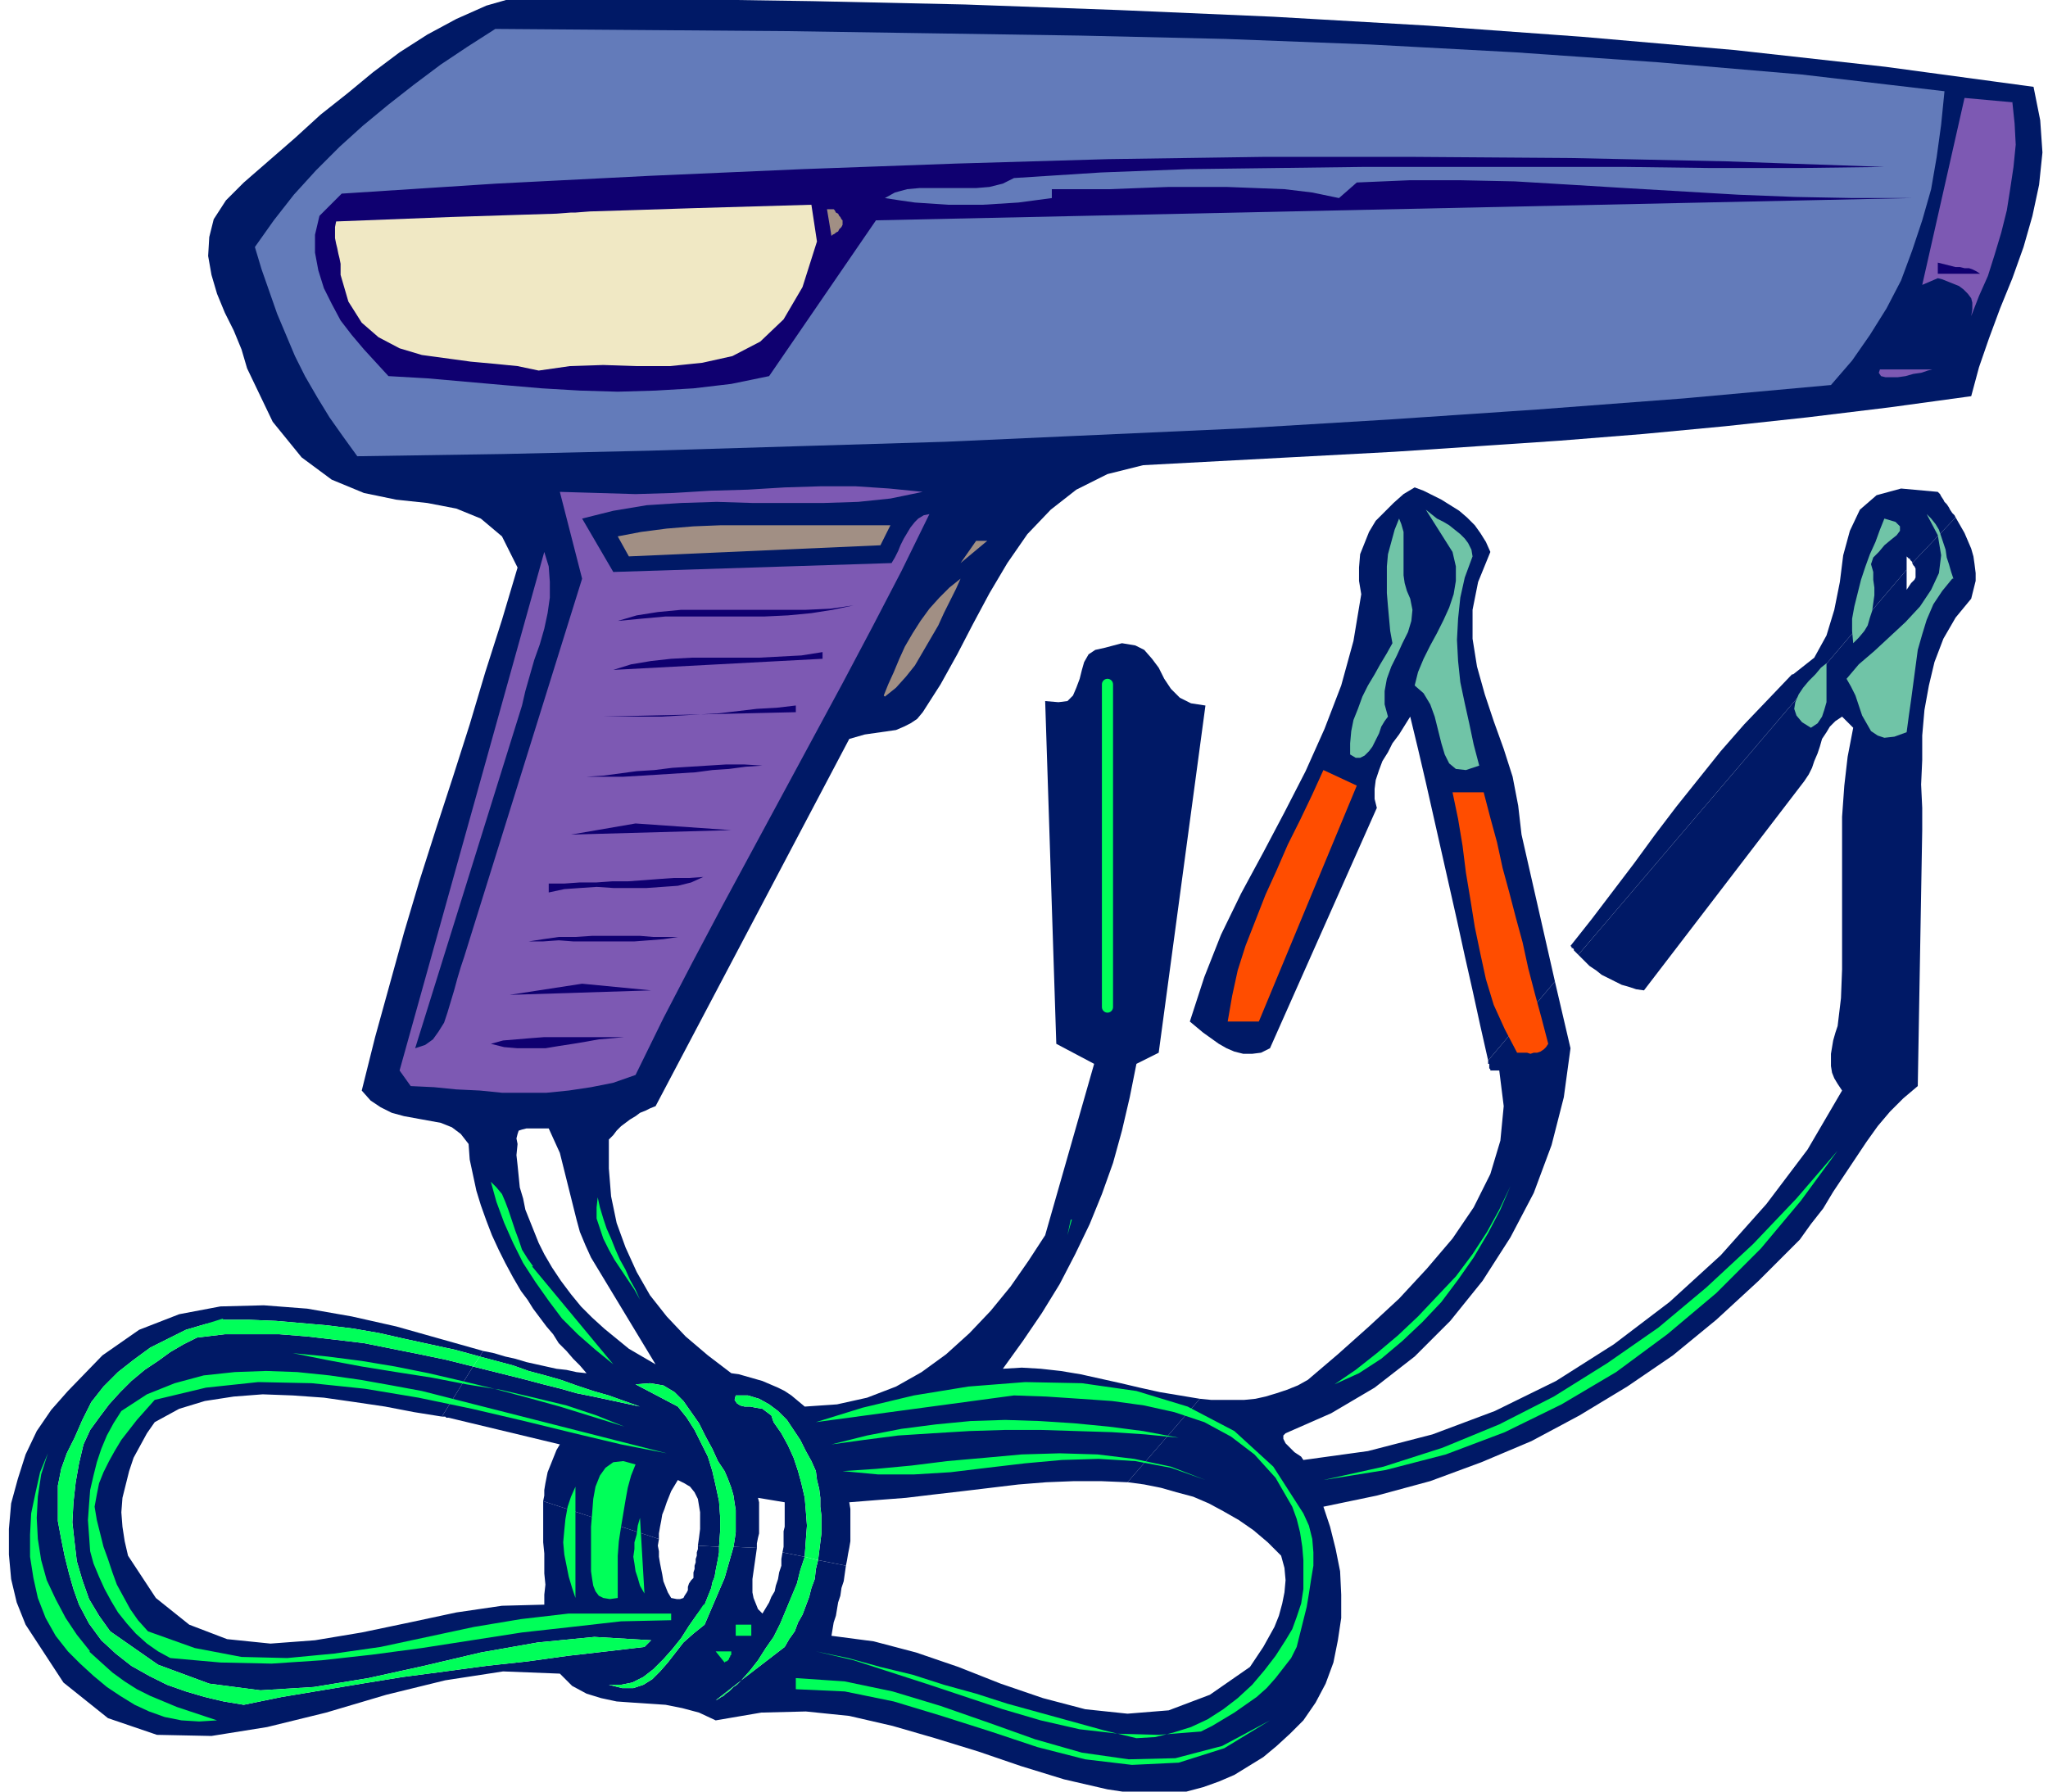 <svg xmlns="http://www.w3.org/2000/svg" fill-rule="evenodd" height="214.667" preserveAspectRatio="none" stroke-linecap="round" viewBox="0 0 1840 1610" width="245.333"><style>.pen1{stroke:none}.brush2{fill:#001966}.brush3{fill:#00ff59}.brush5{fill:#7d59b3}.brush6{fill:#0f0070}.brush8{fill:#a18f84}.brush9{fill:#70c4a7}</style><path class="pen1 brush2" fill-rule="nonzero" d="m1367 750-3-26-5-26-8-25-9-25-8-24-7-25-4-25v-26l5-25 11-27-4-9-5-8-5-7-7-7-7-6-8-5-8-5-8-4-8-4-8-3-10 6-9 8-8 8-8 8-6 10-4 10-4 10-1 12v12l2 12-7 42-11 40-15 39-17 38-19 37-19 36-20 37-18 37-15 38-13 40 6 5 6 5 7 5 7 5 7 4 7 3 8 2h8l8-1 8-4 96-216-2-8v-9l1-8 3-9 3-8 5-8 4-8 6-8 5-8 5-8 7 29 7 30 7 31 7 31 7 31 7 31 7 32 7 31 7 32 7 31 60-71-30-132z"/><path class="pen1 brush2" fill-rule="nonzero" d="m1717 524-4 6v-18l-295 346 5 5 5 5 6 4 5 4 6 3 6 3 6 3 7 2 6 2 7 1 144-188 4-6 3-6 2-6 3-7 2-6 2-7 4-6 3-5 5-5 6-4 10 10-5 26-3 26-2 28v137l-1 26-3 25-2 6-2 7-1 6-1 6v11l1 6 2 5 3 5 4 6-31 53-37 49-41 46-46 42-50 38-52 33-55 27-56 21-58 15-58 8-2-3-3-2-3-2-3-3-2-2-3-3-1-2-1-2v-3l2-2 41-18 39-23 36-28 32-32 29-36 25-39 21-40 16-43 11-43 6-44-14-60-60 71v3h1v4l1 1v1h8l4 32-3 31-9 30-15 30-19 28-23 27-25 27-27 25-28 25-27 23-9 5-10 4-9 3-10 3-9 2-10 1h-30l-10-1-65 75 15 2 15 3 14 4 15 4 14 6 13 7 14 8 13 9 13 11 12 12 3 11 1 11-1 11-2 10-3 11-4 10-5 9-5 9-6 9-6 9-36 25-37 14-37 3-38-4-38-10-38-13-38-15-38-13-38-10-38-5 1-6 1-6 2-6 1-6 1-6 2-6 1-7 2-6 1-7 1-7-25-5-2 8-1 9-3 8-2 8-3 8-3 8-4 7-3 8-5 7-4 7-39 30-2 2-2 2-3 2-2 2-2 2-3 2-2 2-2 1-3 2-2 1 23-18 8-9 7-9 7-11 7-10 6-12 5-12 5-12 5-12 3-12 4-12-20-4-1 6v6l-2 6-1 6-2 6-1 5-3 5-2 5-3 5-3 5-4-4-2-5-2-5-1-5v-12l1-7 1-7 1-7 1-7-21-1-2 7-2 7-2 7-2 7-3 7-3 7-3 7-3 7-3 7-3 7-10 8-9 8-7 9-7 9-7 8-7 7-8 5-9 3h-10l-12-3h11l10-2 10-5 9-7 9-9 8-9 8-10 7-11 7-10 7-9 2-5 2-5 2-5 1-5 2-5 1-6 1-5 1-5 1-6v-5l-19-1v3l-1 3v3l-1 3v3l-1 3v3l-1 3v5l-2 2-2 3-1 3v3l-1 2-2 3-1 2-3 1h-3l-5-1-3-5-2-5-2-5-1-6-1-5-1-5-1-6v-5l-1-5 1-6-104-34v37l1 10v18l1 10-1 9v9l-38 1-41 6-42 9-43 9-42 7-40 3-39-4-34-13-30-24-25-38-3-13-2-13-1-13 1-13 3-12 3-12 4-12 6-11 6-11 7-10 22-12 23-7 26-4 26-2 27 1 28 2 28 4 27 4 26 5 25 4 28-45-24-6-24-5-25-5-25-5-25-3-26-3-25-2h-49l-25 3-12 6-12 7-11 8-12 8-12 10-10 10-10 11-9 12-8 11-6 13-4 17-3 17-2 18-1 18 2 18 2 17 5 17 6 17 9 15 10 14 43 30 46 17 46 6 48-3 49-8 50-11 51-12 51-9 51-5 51 3-6 6-34 4-35 4-36 5-37 4-37 5-38 5-37 6-36 6-36 6-34 7-18-3-17-4-17-5-17-6-16-8-16-9-14-11-13-12-11-15-9-17-5-14-4-14-4-16-3-15-3-16v-32l3-15 5-14 7-14 7-16 8-16 11-14 13-13 14-11 15-11 16-8 16-8 17-5 17-4h23l24 1 23 2 23 2 24 3 23 4 22 5 23 5 23 5 22 6 3-5-39-11-39-11-40-9-40-7-39-3-39 1-37 7-36 14-33 23-31 32-15 17-13 19-10 21-7 22-6 22-2 23v23l2 22 5 21 8 20 34 52 40 32 44 15 49 1 50-8 53-13 54-16 53-13 52-8 51 2 11 11 13 7 13 4 14 3 14 1 15 1 15 1 15 3 15 4 15 7 41-7 40-1 39 4 39 9 38 11 39 12 38 13 39 12 39 9 40 6 16-1 15-3 15-4 14-5 14-6 13-8 13-8 12-10 12-11 12-12 11-16 9-17 7-19 4-20 3-20v-21l-1-21-4-20-5-20-6-18 48-10 48-13 46-17 45-19 43-23 43-26 41-28 39-32 38-35 37-37 10-14 11-14 9-15 10-15 10-15 10-15 10-14 11-13 12-12 13-11 4-230v-20l-1-21 1-22v-22l2-23 4-22 5-21 8-21 11-19 14-17 2-8 2-8v-7l-1-8-1-7-2-7-3-7-3-7-4-7-4-7-39 41 1 2 1 1 1 2v8l-1 2-1 1-2 2z"/><path class="pen1 brush2" fill-rule="nonzero" d="m575 1264-14-3-14-3-14-3-15-3-14-4-16-4-15-4-16-4-16-4-16-4-28 45h3l1 1h2l100 24-3 5-2 5-2 5-2 5-2 5-1 5-1 5-1 6v5l-1 5 104 34v-5l1-6 1-5 1-6 2-5 2-6 2-5 2-5 3-5 3-5 6 3 5 3 4 5 3 6 1 6 1 6v15l-1 8-1 7 19 1 1-14v-13l-1-14-3-14-3-13-4-13-6-12-6-12-7-11-8-10-38-20 13-1 12 2 10 6 8 8 7 10 7 10 6 12 6 11 5 11 6 9 3 7 3 8 2 7 1 7 1 6v20l-1 7-1 6 21 1v-4l1-5 1-4v-28l-1-4 24 4v22l-1 4v14l-1 5 20 4v-1l1-14 1-13-1-13-1-12-3-13-3-11-4-12-5-11-6-11-7-10-2-6-4-3-4-3-6-1-5-1h-5l-4-1-3-2-2-3 1-4h11l10 3 9 5 8 6 8 8 6 9 6 9 5 10 5 9 4 9 1 8 2 8 1 8v8l1 8v16l-1 8-1 8-1 8 25 5 1-5 1-6 1-5 1-6v-29l-1-6 25-2 26-2 25-3 26-3 25-3 25-3 25-2 25-1h24l24 1 65-75-18-3-18-3-18-4-17-4-18-4-18-4-18-3-18-2-17-1-17 1 18-25 17-25 16-26 14-27 13-27 11-27 10-28 8-29 7-30 6-30 20-10 42-312-13-2-10-5-8-8-6-9-5-10-6-8-7-8-8-4-12-2-15 4-9 2-6 4-4 7-2 7-2 8-3 8-3 7-5 5-8 1-12-1 10 308 34 18-44 154-15 23-16 23-18 22-19 20-21 19-22 16-23 13-26 10-27 6-29 2-6-5-6-5-6-4-6-3-7-3-7-3-7-2-7-2-7-2-7-1-21-16-20-17-17-18-15-19-12-21-10-22-8-22-5-24-2-25v-26l4-4 3-4 4-4 4-3 4-3 5-3 4-3 5-2 4-2 5-2 174-330 7-2 7-2 7-1 7-1 7-1 7-1 7-3 6-3 6-4 5-6 16-25 15-27 14-27 15-28 16-27 18-26 21-22 23-18 28-14 32-8 75-4 75-4 75-4 75-5 74-5 75-6 74-7 74-8 74-9 73-10 7-26 9-26 10-27 11-27 10-28 8-28 6-28 3-29-2-29-6-30-133-18-135-15-138-12-138-10-139-8-139-6-138-5-137-3-134-2-131-2-28 8-27 12-26 14-25 16-24 18-23 19-24 19-23 21-23 20-23 20-16 16-11 17-4 16-1 17 3 17 5 17 7 17 8 16 7 17 5 17 23 48 26 32 27 20 29 12 29 6 28 3 26 5 22 9 19 16 14 28-14 47-15 47-14 47-15 47-15 46-15 47-14 47-13 47-13 47-12 48 8 9 9 6 10 5 11 3 11 2 11 2 11 2 10 4 8 6 7 9 1 14 3 14 3 14 4 13 5 14 5 13 6 13 6 12 7 13 7 12 21-33-5-10-4-10-4-10-4-10-2-10-3-10-1-10-1-10-1-9 1-10-1-5 1-4 1-3 3-1 4-1h20l5 11 5 11 3 12 3 12 3 12 3 12 3 12 3 11 5 12 5 11 58 96-12-7-12-7-11-9-11-9-11-10-10-10-9-11-9-12-8-12-7-12-21 33 6 8 5 8 6 8 6 8 6 7 5 8 7 7 6 7 6 6 6 7-9-1-9-2-9-1-9-2-9-2-9-2-10-3-9-2-10-3-10-2-3 5 15 4 15 4 14 5 15 4 14 4 14 5 15 5 14 4 14 5 14 5z"/><path class="pen1 brush2" fill-rule="nonzero" d="m1610 606-21 22-22 23-21 24-20 25-20 25-19 25-19 26-19 25-19 25-19 24 1 1v1h1l1 1v1l1 1 1 1 1 1 1 1 295-346v-12l1 1 1 1h1v1l1 1 1 1v1l39-41-1-2-2-2-2-3-1-2-2-3-2-2-1-2-2-3-1-2-2-2-33-3-22 6-15 13-9 19-6 22-3 24-5 25-7 23-11 20-19 15z"/><path class="pen1 brush3" fill-rule="nonzero" d="m431 1219-6 9 16 4 16 4 16 4 15 4 16 4 14 4 15 3 14 3 14 3 14 3-14-5-14-5-14-4-15-5-14-5-14-4-15-4-14-5-15-4-15-4z"/><path class="pen1 brush3" fill-rule="nonzero" d="m200 1185-16 5-17 5-16 8-16 8-15 11-14 11-13 13-11 14-8 16-7 16-7 14-5 14-3 15v32l3 16 3 15 4 16 4 14 5 14 9 17 11 15 13 12 14 11 16 9 16 8 17 6 17 5 17 4 18 3 34-7 36-6 36-6 37-6 38-5 37-5 37-4 36-5 35-4 34-4 6-6-51-3-51 5-51 9-51 12-50 11-49 8-48 3-46-6-46-17-43-30-10-14-9-15-6-17-5-17-2-17-2-18 1-18 2-18 3-17 4-17 6-13 8-11 9-12 10-11 10-10 12-10 12-8 11-8 12-7 12-6 25-3h49l25 2 26 3 25 3 25 5 25 5 24 5 24 6 6-9-22-6-23-5-23-5-22-5-23-4-24-3-23-2-23-2-24-1h-23z"/><path class="pen1 brush3" fill-rule="nonzero" d="m632 1442-6 9-7 10-7 11-8 10-8 9-9 9-9 7-10 5-10 2h-11l12 3h10l9-3 8-5 7-7 7-8 7-9 7-9 9-8 10-8 3-7 3-7 3-7 3-7 3-7 3-7 2-7 2-7 2-7 2-7h-13v5l-1 6-1 5-1 5-1 6-2 5-1 5-2 5-2 5-2 5zm19-120-6-9-5-11-6-11-6-12-7-10-7-10-8-8-10-6-12-2-13 1 38 20 8 10 7 11 6 12 6 12 4 13 3 13 3 14 1 14v13l-1 14h13l1-6 1-7v-20l-1-6-1-7-2-7-3-8-3-7zm15 188-23 18 2-1 3-2 2-1 2-2 3-2 2-2 2-2 3-2 2-2 2-2zm0 0 39-30 4-7 5-7 3-8 4-7 3-8 3-8 2-8 3-8 1-9 2-8-12-3-4 12-3 12-5 12-5 12-5 12-6 12-7 10-7 11-7 9-8 9z"/><path class="pen1 brush3" fill-rule="nonzero" d="m733 1322-4-9-5-9-5-10-6-9-6-9-8-8-8-6-9-5-10-3h-11l-1 4 2 3 3 2 4 1h5l5 1 6 1 4 3 4 3 2 6 7 10 6 11 5 11 4 12 3 11 3 13 1 12 1 13-1 13-1 14v1l12 3 1-8 1-8 1-8v-16l-1-8v-8l-1-8-2-8-1-8z"/><path class="pen1" fill-rule="nonzero" style="fill:#637bba" d="m1747 82-3 30-4 29-5 29-8 28-9 27-10 27-13 25-15 24-16 23-19 22-132 12-132 10-133 9-133 8-133 6-133 6-133 4-132 4-132 3-131 2-13-18-12-17-11-18-11-19-9-18-8-19-8-19-7-20-7-20-6-20 17-24 18-23 20-22 21-21 21-19 23-19 23-18 24-18 24-16 25-16 132 1 131 1 132 2 131 2 130 3 130 5 130 7 129 9 129 11 128 15z"/><path class="pen1 brush5" fill-rule="nonzero" d="m1808 92 2 19 1 19-2 20-3 20-3 19-5 20-6 20-6 19-8 18-7 18 1-6v-6l-1-4-3-4-4-4-4-3-5-2-5-2-5-2-4-1-14 6 38-168 44 4z"/><path class="pen1 brush6" fill-rule="nonzero" d="m1693 150-77 1h-78l-78-1h-235l-79 1-79 1-78 3-78 5-10 5-12 3-12 1h-51l-11 1-11 3-9 5 13 2 14 2 15 1 15 1h31l16-1 16-1 15-2 15-2v-8h52l26-1 27-1h52l26 1 26 1 25 3 24 5 16-14 47-2h47l48 1 50 3 49 3 51 3 51 3 51 2 52 1h52l-930 20-96 140-34 7-34 4-34 2-34 1-34-1-34-2-35-3-34-3-34-3-35-2-11-12-11-12-11-13-10-13-8-15-7-14-5-16-3-16v-16l4-17 20-20 139-9 138-7 137-6 138-5 137-4 138-2h138l139 1 140 3 142 5z"/><path class="pen1" fill-rule="nonzero" style="fill:#f0e8c4" d="m734 217-13 41-17 29-21 20-25 13-27 6-29 3h-30l-30-1-30 1-28 4-19-4-20-2-22-2-22-3-22-3-20-6-19-10-15-13-12-19-7-24v-10l-1-5-1-4-1-5-1-4-1-5v-10l1-5 103-4 63-2 32-1 13-1h4l13-1 33-1 62-2 104-3 5 33z"/><path class="pen1 brush8" fill-rule="nonzero" d="M757 198v4l-1 2-1 1-1 1-1 2-2 1-1 1-2 1-1 1-4-24h6l1 1 1 2 2 1 1 2 1 1 1 2 1 1z"/><path class="pen1 brush6" fill-rule="nonzero" d="M1778 246h-37v-10l4 1 4 1 4 1 4 1h4l4 1h4l3 1 4 2 3 2z"/><path class="pen1 brush5" fill-rule="nonzero" d="m1736 332-4 1-6 2-7 1-7 2-7 1h-11l-4-1-2-3 1-3h48zM829 442l-29 6-29 3-31 1h-64l-32-1-32 1-31 2-30 5-28 7 28 48 250-8 3-5 3-6 2-5 3-6 3-5 3-5 4-5 3-3 5-3 5-1-25 51-26 50-27 51-27 50-27 50-27 50-27 50-27 51-26 50-25 51-20 7-20 4-20 3-20 2h-40l-20-2-21-1-20-2-21-1-10-14 130-466 4 13 1 14v14l-2 14-3 14-4 14-5 14-4 14-4 14-3 13-96 308 9-3 7-5 5-7 5-8 3-9 3-10 3-10 3-11 3-10 3-9 106-340-20-78 34 1 34 1 34-1 33-2 34-1 33-2 32-1h32l30 2 30 3z"/><path class="pen1 brush9" fill-rule="nonzero" d="m1323 500-7 19-4 18-2 19-1 19 1 19 2 19 4 19 4 18 4 19 5 19-12 4-9-1-6-5-4-8-3-10-3-12-3-12-4-11-6-10-8-7 3-12 5-12 6-12 6-11 6-12 5-11 4-12 2-12v-13l-3-13-24-38 5 4 5 4 6 3 5 3 5 4 5 4 4 4 3 4 3 6 1 6zm431 20-9 11-8 12-6 14-4 13-4 14-2 15-2 15-2 15-2 14-2 15-11 4-9 1-6-2-6-4-4-7-4-7-3-9-3-9-4-8-4-7 11-13 14-12 14-13 14-13 13-14 10-15 7-15 2-16-3-18-10-19 4 4 4 5 3 5 2 6 2 6 2 6 1 7 2 6 2 7 2 6z"/><path class="pen1 brush8" fill-rule="nonzero" d="m800 472-9 18-226 10-10-18 21-4 23-3 24-2 25-1h153z"/><path class="pen1 brush9" fill-rule="nonzero" d="m1267 538 2 10-1 10-3 10-5 10-5 11-5 10-4 11-2 11v12l3 11-3 4-3 5-2 6-3 6-3 6-3 4-4 4-4 2h-4l-5-3v-10l1-11 2-10 4-10 4-11 5-10 6-10 5-9 6-10 5-9-2-11-1-11-1-11-1-12v-24l1-11 3-11 3-11 4-10 2 5 2 7v39l1 7 2 7 3 7zm416-24v7l1 7v7l-1 7-1 7-2 6-2 7-3 5-5 6-5 5-1-11v-11l2-11 3-12 3-12 4-12 4-11 5-11 4-11 4-10 10 3 4 4v4l-3 4-5 4-6 5-5 6-5 5-2 6 2 7z"/><path class="pen1 brush8" fill-rule="nonzero" d="m863 506 14-20h10l-24 20zm-69 119 4-10 5-11 5-12 5-11 7-12 7-11 8-11 9-10 9-9 10-8-4 9-5 10-6 12-5 11-7 12-7 12-7 12-8 10-9 10-10 8z"/><path class="pen1 brush6" fill-rule="nonzero" d="m767 544-19 4-19 3-21 2-21 1h-89l-22 2-21 2 17-5 19-3 21-2h112l22-1 21-3zm-28 48-188 10 16-5 18-3 18-2 19-1h60l19-1 19-1 19-3v6z"/><path class="pen1 brush9" fill-rule="nonzero" d="m1627 654-8-5-5-6-2-6 1-6 3-7 4-6 5-6 6-6 5-6 5-4v35l-2 7-2 6-4 6-6 4z"/><path class="pen1 brush6" fill-rule="nonzero" d="m715 640-174 4h53l17-1 18-1 17-1 17-2 17-2 18-1 17-2v6zm-30 48-15 1-15 2-15 1-15 2-16 1-16 1-16 1-17 1h-33l15-1 15-2 15-2 16-1 16-2 16-1 16-1 16-1h17l16 1z"/><path class="pen1" fill-rule="nonzero" d="M1131 918h-28l4-23 5-23 7-22 9-23 9-23 10-22 10-23 11-22 11-23 10-22 30 14-88 212zm202-206 6 23 6 22 5 23 6 22 6 23 6 22 5 23 6 23 6 22 6 23-2 3-2 2-3 2-3 1h-3l-3 1-3-1h-9l-11-21-10-22-7-23-5-23-5-24-4-25-4-24-3-24-4-24-5-24h28z" style="fill:#ff4d00"/><path class="pen1 brush6" fill-rule="nonzero" d="m513 750 58-10 86 6-144 4zm119 38-11 5-12 3-14 1-14 1h-30l-15-1-15 1-14 1-14 3v-8h14l14-1h15l14-1h14l14-1 13-1 14-1h14l14-1zm-23 54-13 2-13 1-13 1h-55l-13-1-14 1h-13l13-2 14-2h15l15-1h43l12 1h22zm-151 52 65-10 62 6-126 4zm103 38-11 1-12 1-11 2-12 2-13 2-12 2h-25l-12-1-12-3 11-3 12-1 12-1 13-1h72z"/><path class="pen1 brush3" fill-rule="nonzero" d="m1651 1034-33 45-36 43-40 40-44 37-46 34-49 29-51 25-53 20-54 14-56 9 54-12 53-17 51-21 49-25 48-30 46-32 43-36 42-39 39-41 37-43zM478 1138l73 88-16-13-16-14-14-14-12-16-12-17-11-17-9-18-8-18-7-19-5-18 5 5 5 6 3 7 3 8 3 9 3 9 3 8 3 9 5 8 5 7zm721 106 19-13 19-15 19-16 18-17 17-18 17-18 15-20 13-20 11-20 10-21-9 21-11 21-13 22-14 20-15 20-17 18-18 17-19 16-20 13-22 10zm-624-76-5-9-6-9-6-9-6-9-5-9-5-10-3-9-3-9v-10l1-9 2 9 3 10 3 9 4 9 4 10 4 9 5 9 4 9 5 9 4 9zm387-72-3 14 4-14zm-401 186-25-10-27-9-29-7-30-7-31-5-31-6-32-5-31-5-32-6-30-6 31 3 31 4 30 5 30 6 30 7 29 7 30 8 29 8 29 9 29 9zm38 24-41-8-42-10-45-11-47-11-48-10-48-8-48-5-48-1-47 5-46 11-8 9-8 9-7 9-7 9-6 10-5 9-5 10-4 10-2 10-2 11 2 12 3 12 3 12 4 11 4 12 4 11 6 11 6 11 7 10 9 10 42 15 42 8 41 1 42-4 42-6 42-9 42-9 42-7 43-5h92v6l-45 1-44 5-45 5-45 7-45 7-45 6-45 5-45 3-46-1-45-4-11-6-10-7-10-9-8-9-8-10-6-10-6-11-5-11-5-12-3-11-1-14-1-14 1-14 1-13 3-13 3-12 4-12 5-12 6-11 7-11 23-15 25-10 26-7 28-3 28-1 28 1 29 3 28 4 28 5 27 5 220 56zm572 54 5 11 3 12 1 12v12l-2 12-2 13-2 12-3 12-3 12-3 12-5 10-7 9-7 9-8 9-9 8-10 7-10 7-10 6-10 6-10 5-38 3-36-1-35-4-35-8-34-10-33-11-33-11-34-11-34-11-34-8 29 6 29 8 29 7 28 9 29 8 28 9 29 8 29 8 29 8 29 7 17-1 16-4 16-5 15-7 14-9 13-10 13-12 11-13 10-13 9-14 6-10 4-11 4-12 2-13v-26l-1-12-2-13-3-12-4-11-15-26-19-21-21-16-24-13-27-9-27-6-29-4-29-2-30-2-29-1-178 24 42-13 46-11 49-8 51-4 51 1 49 7 46 14 42 22 35 32 27 42z"/><path class="pen1 brush3" fill-rule="nonzero" d="m1059 1292-30-3-30-2-32-1-32-1h-32l-32 1-33 2-31 2-31 4-29 4 32-8 31-6 31-4 31-3 31-1 31 1 31 2 31 3 31 4 32 6zm24 38-31-11-32-6-33-2-33 1-33 3-34 4-33 4-33 2h-32l-32-3 30-2 32-3 32-4 34-3 33-3 34-1 34 1 33 4 33 7 31 12zM80 1484l11 10 10 9 11 8 11 7 12 6 12 5 12 5 12 4 12 4 12 4-16 1-16-1-15-3-14-5-13-6-13-8-12-8-12-10-12-11-11-11-11-14-9-16-7-18-4-18-3-19v-20l1-19 4-19 4-18 7-17-6 19-3 20-1 19 1 19 3 19 5 18 8 17 9 17 10 15 12 15zm491-168-4 10-3 11-2 11-2 12-2 12-2 13-1 13v38l-7 1-6-1-4-2-3-4-2-5-1-6-1-7v-40l1-12 1-13 2-11 4-10 5-7 7-5 9-1 11 3zm-54 120-3-9-3-10-2-10-2-10-1-11 1-11 1-10 2-11 3-9 4-9v100zm62-4-4-7-2-7-2-6-1-7-1-6 1-7v-6l2-7 1-8 2-7 4 68zm96 38h-14v-10h14v10zm-18 14v3l-1 1v1l-1 1v1l-1 1-1 1h-1l-1 1-8-10h14zm484 62-41 25-41 13-42 2-42-5-43-11-42-14-44-14-43-13-44-9-44-2v-10l44 3 43 9 43 13 43 15 42 15 42 12 42 6 42-1 42-11 43-23zM995 615v290z"/><path fill="none" style="stroke:#00ff59;stroke-width:10;stroke-linejoin:round" d="M995 615v290"/></svg>
